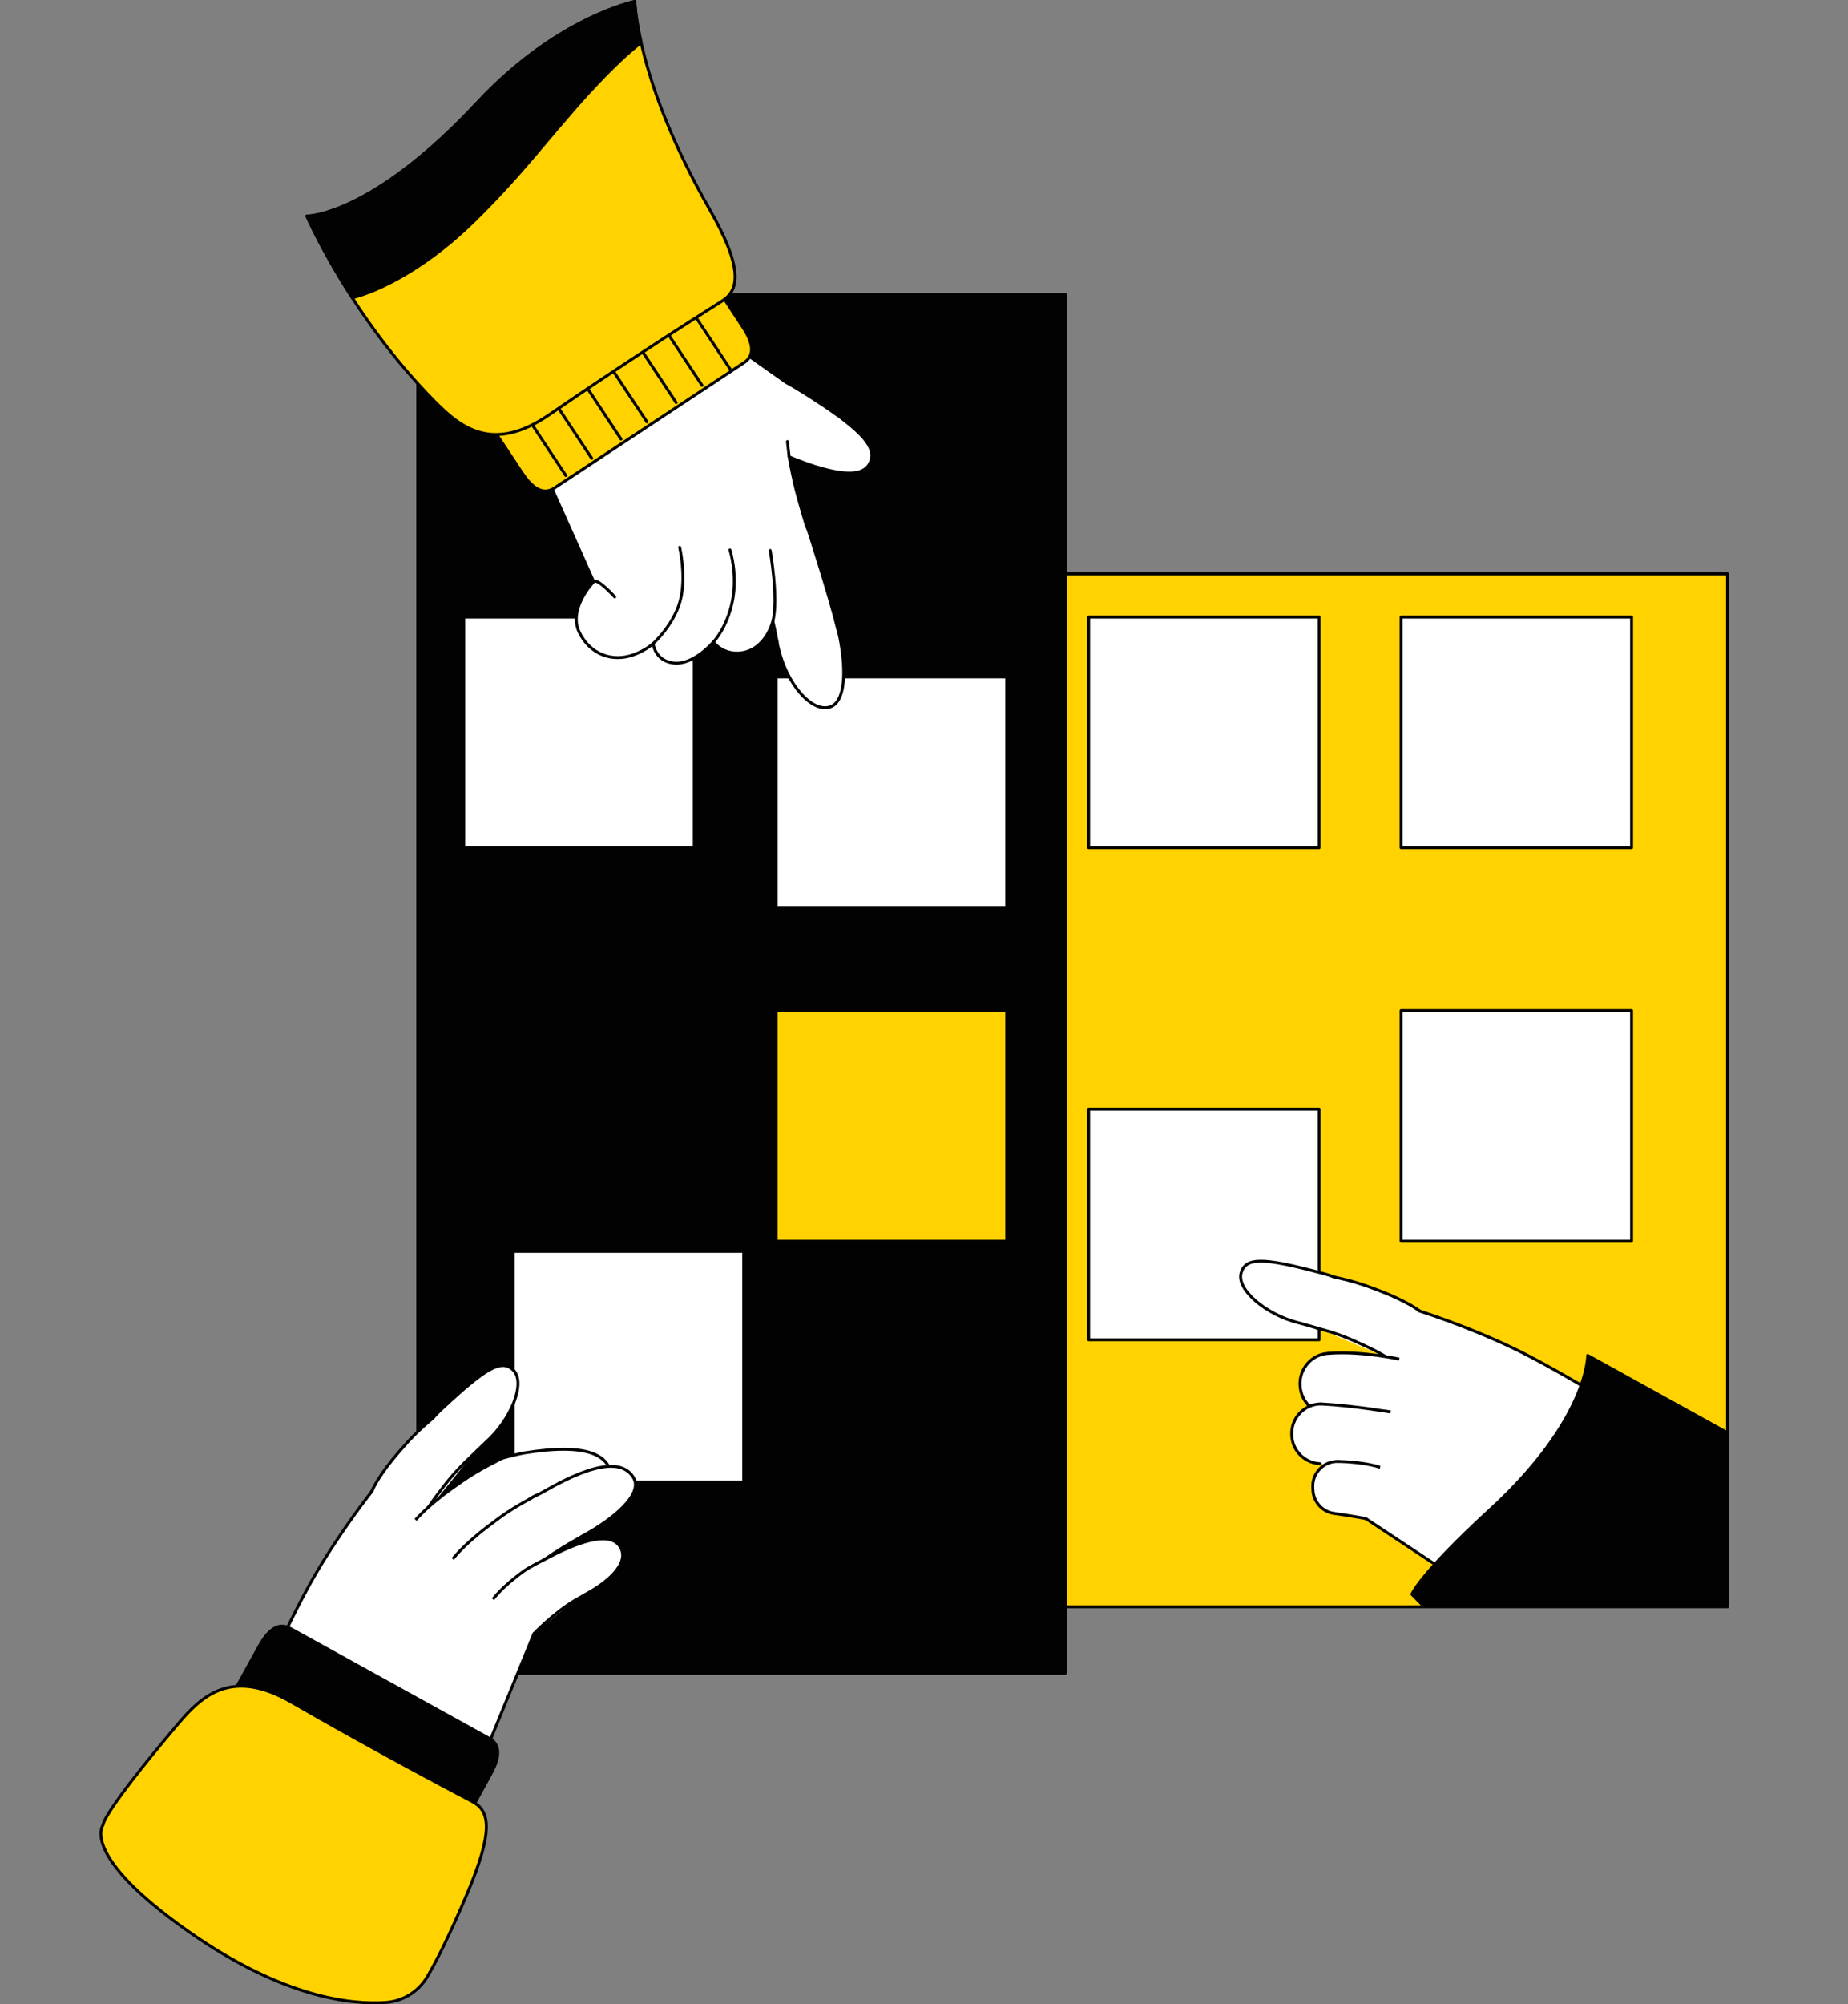 <svg xmlns="http://www.w3.org/2000/svg" xmlns:xlink="http://www.w3.org/1999/xlink" id="Layer_1" viewBox="172.65 112.57 1268.11 1374.85"><rect x="172.65" y="112.57" width="1268.11" height="1374.85" fill="#808080" stroke="none"/><defs><style>.cls-1{clip-path:url(#clippath);}.cls-2,.cls-3,.cls-4{fill:#fff;}.cls-5{fill:#FFD200;}.cls-5,.cls-6,.cls-4,.cls-7{stroke:#020202;stroke-linecap:round;stroke-linejoin:round;stroke-width:2.00px;}.cls-6{fill:none;}.cls-3{stroke-width:2.00px;}.cls-7{fill:#020202;}</style><clipPath id="clippath"><rect class="cls-4" x="461.46" y="506.19" width="896.66" height="708.55"/></clipPath></defs><rect class="cls-2" x="461.46" y="506.19" width="896.66" height="708.55"/><g class="cls-1"><rect class="cls-5" x="173.65" y="672.05" width="751.64" height="209.99"/><rect class="cls-5" x="902.43" y="506.16" width="455.69" height="754.2"/><rect class="cls-4" x="919.69" y="535.85" width="158.17" height="158.17"/><rect class="cls-4" x="1134.09" y="535.85" width="158.17" height="158.17"/><rect class="cls-4" x="919.69" y="873.4" width="158.17" height="158.17"/><rect class="cls-4" x="1134.09" y="805.79" width="158.17" height="158.17"/><g id="Artwork_261"><circle id="C" class="cls-4" cx="1082.27" cy="1006.03" r="18.43"/><path class="cls-4" d="M1076.59,1023.57c-2.5-.72-10.31-3.03-13.05-3.7-21.59-5.29-42.72-22.56-39.18-34.33,3.2-10.62,15.25-10.32,52.77-.38,2.82.75,6.02,1.44,10.85,3.3"/><circle id="C-2" class="cls-4" cx="1136.45" cy="1028.39" r="19.52"/><path class="cls-3" d="M1087.83,988.45c15.06,3.24,21.75,5.8,31.23,9.39,19.44,7.37,27.81,14.03,27.81,14.03l-22.35,31.96s-4.83-3.42-15.19-8.13c-8.57-3.9-15.5-7.47-32.04-11.92,1.32-4.44,6.66-28.29,10.54-35.33Z"/><path class="cls-4" d="M1124.51,1043.83s-4.83-3.42-15.19-8.13c-8.57-3.9-15.5-7.47-32.04-11.92"/><path class="cls-4" d="M1087.83,988.45c15.06,3.24,21.75,5.8,31.23,9.39,19.44,7.37,27.81,14.03,27.81,14.03"/><circle id="C-3" class="cls-4" cx="1130.24" cy="1066.48" r="21.68"/><path class="cls-3" d="M1064.8,1063.15c-.87-11.7,8.12-21.87,19.84-22.29,5.57-.2,10.4-.08,16.07.05,23.09.53,34.32,4.4,34.32,4.4l-11.59,41.75s-6.33-1.79-18.92-2.89c-6.23-.54-11.79-1.18-19.31-1.3-10.74-.17-19.57-8.5-20.38-19.21-.01-.17-.03-.34-.04-.51Z"/><path class="cls-4" d="M1085.22,1082.88c-10.74-.17-19.57-8.5-20.38-19.21-.01-.17-.03-.34-.04-.51-.87-11.7,8.12-21.87,19.84-22.29"/><path class="cls-4" d="M1123.45,1087.07s-6.33-1.79-18.92-2.89c-10.42-.91-19-2.09-37.97-.64"/><path class="cls-4" d="M1084.65,1040.87c23.3-1.79,50.39,4.45,50.39,4.45"/><circle id="C-4" class="cls-4" cx="1122.8" cy="1101.85" r="21.16"/><path class="cls-3" d="M1059.05,1096.78c-.52-11.44,8.53-21.11,19.98-21.19,5.44-.04,10.15.21,15.68.5,22.51,1.16,33.36,5.25,33.36,5.25l-12.47,40.41s-6.12-1.92-18.37-3.35c-6.04-.7-11.44-1.48-18.73-1.8-10.5-.47-18.93-8.82-19.42-19.31,0-.17-.02-.33-.02-.5Z"/><path class="cls-4" d="M1078.5,1116.59c-10.5-.47-18.93-8.82-19.42-19.31,0-.17-.02-.33-.02-.5-.52-11.44,8.53-21.11,19.98-21.19"/><path class="cls-4" d="M1079.03,1075.59c22.51,1.16,49.04,5.75,49.04,5.75"/><circle id="C-5" class="cls-4" cx="1115.84" cy="1136.98" r="18.23"/><path class="cls-3" d="M1073.5,1132.98c-.54-10.01,7.6-18.34,17.62-17.94.09,0,.18,0,.28.01,19.4.79,28.78,4.21,28.78,4.21l-10.37,34.92s-5.29-1.6-15.86-2.71c-3.31-.35-4.58-.62-5.75-.78-8.04-1.07-14.13-7.78-14.61-15.88-.04-.61-.07-1.23-.1-1.84Z"/><path class="cls-4" d="M1088.21,1150.7c-8.04-1.07-14.13-7.78-14.61-15.88-.04-.61-.07-1.23-.1-1.84-.54-10.01,7.6-18.34,17.62-17.94"/><path class="cls-4" d="M1109.82,1154.19s-10.3-1.9-21.61-3.49"/><path class="cls-4" d="M1091.4,1115.05c19.41.46,28.78,4.21,28.78,4.21"/><circle id="C-6" class="cls-4" cx="1233.93" cy="1141.21" r="79.33"/><path class="cls-3" d="M1280.46,1076.44s-41.82-26.01-70.74-39.72c-32.22-15.28-63.47-25-63.47-25,0,0-12.18,13.51-17.54,56.41-6.55,52.35-18.88,86.05-18.88,86.05l77.86,51.47,92.78-129.22Z"/><path class="cls-4" d="M1280.46,1076.44s-41.82-26.01-70.74-39.72c-32.22-15.28-63.47-25-63.47-25"/><line class="cls-4" x1="1109.82" y1="1154.19" x2="1187.68" y2="1205.66"/><path class="cls-7" d="M1262.13,1042.33l160.82,88.95s-129.52,210.81-154.93,194.52c-27.03-17.33-126.51-119.68-126.51-119.68,0,0,5.51-13.91,53.25-57.67,67.89-62.23,67.37-106.12,67.37-106.12Z"/></g><rect class="cls-5" x="1071.32" y="254.53" width="368.44" height="209.99"/></g><rect class="cls-6" x="461.46" y="506.19" width="896.66" height="708.55"/><rect class="cls-7" x="459.31" y="314.56" width="444.29" height="945.8"/><rect class="cls-4" x="490.89" y="535.85" width="158.17" height="158.17"/><rect class="cls-4" x="705.29" y="576.9" width="158.17" height="158.17"/><rect class="cls-4" x="524.83" y="970.91" width="158.17" height="158.17"/><rect class="cls-5" x="705.29" y="805.79" width="158.17" height="158.17"/><g id="Artwork_258"><circle id="C-7" class="cls-4" cx="736.85" cy="413.73" r="19.46"/><path class="cls-4" d="M730.84,432.24c17.09,5.25,34.54,8.61,39.16-2.87,4.15-10.31-7.15-20.2-22.4-31.87"/><circle id="C-8" class="cls-3" cx="703.26" cy="396.17" r="8.29"/><circle id="C-9" class="cls-4" cx="703.26" cy="396.17" r="22.94"/><path class="cls-3" d="M746.57,396.92c-6.08-4.41-12.64-8.73-18.23-12.28-7.81-4.96-13.72-8.4-13.72-8.4l-21.82,40.36s6.73,3.24,15.9,7.14c6.53,2.77,14.3,5.87,21.77,8.37,2.15-4.16,15.39-31.59,16.1-35.2Z"/><path class="cls-4" d="M692.8,416.6s6.73,3.24,15.9,7.14c6.53,2.77,14.3,5.87,21.77,8.37"/><path class="cls-4" d="M746.57,396.92c-6.08-4.41-12.64-8.73-18.23-12.28-7.81-4.96-13.72-8.4-13.72-8.4"/><circle id="C-10" class="cls-4" cx="726.6" cy="548" r="21.22"/><path class="cls-4" d="M705.94,552.85c.59,2.94-.69-4.03-.18-.82,4.02,25.27,21.65,48.72,35.48,45.77,12.49-2.66,11.22-27.43,8.81-41.92-.55-3.32-1.08-7.04-2.76-12.76"/><circle id="C-11" class="cls-4" cx="706.1" cy="483.72" r="22.47"/><path class="cls-3" d="M747.3,543.3c-5.27-21.92-20.42-67.44-20.42-67.44l-39.62,20.09s3.46,5.87,7.88,18.2c3.66,10.21,7.09,18.49,10.63,37.88,5.22-1.09,33.09-4.95,41.53-8.73Z"/><path class="cls-4" d="M687.26,495.95s3.46,5.87,7.88,18.2c3.66,10.21,7.09,18.49,10.63,37.88"/><path class="cls-4" d="M747.3,543.3c-5.28-21.78-20.17-67.64-20.17-67.64"/><circle id="C-12" class="cls-4" cx="616.91" cy="400.16" r="79.33"/><path class="cls-3" d="M580.01,511.58s-17.8,18.36-9.88,34.66c7.39,15.21,22.64,20.79,37.41,15.42,8.38-3.05,13.31-7.66,13.31-7.66,0,0,1.12,12.02,14.18,13.4,13.72,1.45,27.12-14.4,27.12-14.4,0,0,6.78,9.36,19.84,7.28,13.06-2.08,19.11-14.75,20.91-21.32,4.17-15.2-1.75-48.79-1.75-48.79l24.88-16.82s-3.35-10.89-6.86-23.99c-1.52-5.66-3.68-12.7-4.76-18.93-.71-4.11-1.83-55.2-1.83-55.2l-32.35-22.84-133.48,84.82,33.26,74.39Z"/><line class="cls-4" x1="712.59" y1="375.22" x2="680.24" y2="352.38"/><path class="cls-4" d="M726.04,473.35s-3.35-10.89-6.86-23.99c-1.52-5.66-3.98-17.46-5.05-23.69"/><path class="cls-4" d="M546.76,437.2l33.26,74.39s-17.8,18.36-9.88,34.66c7.39,15.21,22.64,20.79,37.41,15.42,8.38-3.05,13.31-7.66,13.31-7.66,0,0,1.12,12.02,14.18,13.4,13.72,1.45,27.12-14.4,27.12-14.4,0,0,6.78,9.36,19.84,7.28,13.06-2.08,19.11-14.75,20.91-21.32,4.17-15.2-1.75-48.79-1.75-48.79"/><path class="cls-4" d="M639.02,488s4.26,17.69,1.06,33.85c-3.6,18.16-19.22,32.15-19.22,32.15"/><path class="cls-4" d="M673.55,489.8s5.44,16.53,1.69,35.06c-3.78,18.67-13.09,28.14-13.09,28.14"/><path class="cls-4" d="M594.47,522.02s-12.01-13.3-14.45-10.44"/><line class="cls-4" x1="712.99" y1="415.45" x2="714.13" y2="425.66"/><path class="cls-5" d="M486.95,370.49l151.62-100.24,43.3,65.93c4.01,6.07,11.69,18.61,1.19,25.24l-129.66,85.71c-11.2,7.71-20.06-6.47-24.07-12.54l-42.38-64.11Z"/><line class="cls-5" x1="654.4" y1="376.92" x2="615.41" y2="317.94"/><line class="cls-5" x1="616.54" y1="401.94" x2="577.55" y2="342.96"/><line class="cls-5" x1="578.69" y1="426.97" x2="539.7" y2="367.99"/><line class="cls-5" x1="636.63" y1="388.71" x2="597.64" y2="329.73"/><line class="cls-5" x1="673.96" y1="366.16" x2="634.97" y2="307.18"/><line class="cls-5" x1="598.77" y1="413.74" x2="559.78" y2="354.76"/><line class="cls-5" x1="560.92" y1="438.76" x2="521.93" y2="379.78"/><path class="cls-5" d="M383.24,260.8s43.94.41,117.05-77.94c54.58-58.49,108.01-69.28,108.01-69.28,0,0,.96,54.72,51.2,142.44,23.33,40.74,20.37,55.64,8.7,63.01-54.9,34.64-98.59,64.21-118.42,77.86-38.98,26.86-60.98,9.11-78.83-8.91-57.6-58.13-87.71-127.18-87.71-127.18Z"/><path class="cls-7" d="M598.37,154.03c-7.33,6.91-14.35,14.15-21.16,21.57-13.9,15.15-26.93,31.07-40.29,46.69-12.3,14.39-25.05,28.26-38.57,41.51-17.58,17.24-37.74,32.7-59.83,43.71-7.5,3.74-15.7,7.11-24.14,9.34-20.58-31.83-31.15-56.06-31.15-56.06,0,0,43.94.41,117.05-77.94,54.58-58.49,108.01-69.28,108.01-69.28,0,0,.18,9.94,4.26,28.12-4.86,3.97-9.63,8.04-14.19,12.33Z"/></g><g id="Artwork_259"><g id="Artwork_234"><circle id="C-13" class="cls-4" cx="483.21" cy="1098.08" r="18.55"/><path class="cls-4" d="M496.56,1110.98c1.88-1.83,7.73-7.56,9.84-9.46,16.68-14.92,27.28-40.26,18.57-49.04-7.87-7.93-18.43-1.95-47.07,24.63-2.15,2-4.67,4.12-8.08,8.07"/><circle id="C-14" class="cls-4" cx="445.65" cy="1143.58" r="19.65"/><path class="cls-3" d="M469.96,1085.09c-11.85,10.01-16.58,15.44-23.3,23.12-13.78,15.74-18.07,25.62-18.07,25.62l34.98,17.82s2.68-5.32,9.65-14.4c5.77-7.52,10.24-13.97,22.82-25.75-3.27-3.32-19.3-21.99-26.08-26.4Z"/><path class="cls-4" d="M463.57,1151.65s2.68-5.32,9.65-14.4c5.77-7.52,10.24-13.97,22.82-25.75"/><path class="cls-4" d="M469.96,1085.09c-11.85,10.01-16.58,15.44-23.3,23.12-13.78,15.74-18.07,25.62-18.07,25.62"/><circle id="C-15" class="cls-4" cx="524.59" cy="1132.15" r="20.61"/><path class="cls-4" d="M528.8,1152.33c2.87-.5,11.82-2.13,14.95-2.54,24.64-3.29,50.98-12.24,48.45-25.75-2.28-12.19-14.2-22.24-60.09-14.8-3.22.52-8.75,2.11-11.76,2.69"/><circle id="C-16" class="cls-4" cx="472.38" cy="1171.77" r="21.83"/><path class="cls-3" d="M513.57,1114.72c-15.36,7.8-21.86,12.47-31.09,19.06-18.92,13.51-26.07,23.09-26.07,23.09l33.28,28.19s4.25-5.07,14.11-13.11c8.16-6.66,14.63-12.49,31.24-22.02-2.69-4.42-15.26-28.69-21.47-35.2Z"/><path class="cls-4" d="M489.69,1185.06s4.25-5.07,14.11-13.11c8.16-6.66,14.63-12.49,31.24-22.02"/><path class="cls-4" d="M513.57,1114.72c-15.36,7.8-21.86,12.47-31.09,19.06-18.92,13.51-26.07,23.09-26.07,23.09"/><circle id="C-17" class="cls-4" cx="548.42" cy="1156.89" r="20.12"/><path class="cls-4" d="M559.26,1173.84c2.44-1.45,10.05-6.03,12.76-7.49,21.35-11.53,42.28-28.82,35.3-40.27-6.3-10.34-22.31-13.02-61.61,9.65-2.76,1.59-5.52,2.79-8.16,4.17"/><circle id="C-18" class="cls-4" cx="498.59" cy="1196.99" r="21.3"/><path class="cls-3" d="M537.19,1140.19c-14.77,8.04-20.98,12.77-29.8,19.46-18.08,13.71-24.79,23.26-24.79,23.26l33.25,26.57s4.01-5.07,13.4-13.19c7.78-6.72,13.93-12.59,29.87-22.36-2.75-4.24-15.69-27.57-21.92-33.74Z"/><path class="cls-4" d="M515.85,1209.48s4.01-5.07,13.4-13.19c7.78-6.72,13.93-12.59,29.87-22.36"/><path class="cls-4" d="M537.19,1140.19c-14.77,8.04-20.98,12.77-29.8,19.46-18.08,13.71-24.79,23.26-24.79,23.26"/><circle id="C-19" class="cls-4" cx="557.43" cy="1195.98" r="17.33"/><path class="cls-4" d="M566.6,1210.68c2.12-1.23,8.77-5.01,11.06-6.34,15.12-8.78,26.57-20.64,20.66-30.57-5.33-8.96-20.22-7.04-43.04,3.95-2.47,1.19-4.78,2.35-7.06,3.52"/><circle id="C-20" class="cls-4" cx="524.28" cy="1222.29" r="18.35"/><path class="cls-3" d="M547.91,1181.49c-12.8,6.79-8.04,3.03-15.7,8.71-15.7,11.64-21.57,19.8-21.57,19.8l28.4,23.2s3.5-4.33,11.66-11.24c6.76-5.72,1.97-2.95,15.79-11.21-2.33-3.68-13.26-23.89-18.57-29.27Z"/><path class="cls-4" d="M539.03,1233.21s13.63-14.19,27.45-22.45"/><path class="cls-4" d="M547.91,1181.49c-3.26,1.72-11.46,5.68-15.7,8.71-15.9,11.37-21.57,19.8-21.57,19.8"/><circle id="C-21" class="cls-4" cx="428.38" cy="1292.66" r="79.85"/><path class="cls-3" d="M352.99,1265.1s20.09-45.32,36.39-73.1c18.17-30.96,38.68-56.74,38.68-56.74,0,0,17.78,4.35,46.54,37.02,35.08,39.86,64.43,60.93,64.43,60.93l-35.67,86.91-150.37-55.03Z"/><path class="cls-4" d="M352.99,1265.1s20.09-45.32,36.39-73.1c18.17-30.96,38.68-56.74,38.68-56.74"/><line class="cls-4" x1="539.03" y1="1233.21" x2="503.37" y2="1320.12"/></g><path class="cls-7" d="M311.99,1311.42l159.09,87.91,37.94-69.15c3.52-6.37,10.18-19.48-.82-25.26l-136.04-75.17c-11.78-6.8-19.49,8.04-23,14.4l-37.17,67.27Z"/><path class="cls-5" d="M243.45,1364.26s-16.62,20.34,58.39,73.09c64.73,45.52,111.68,50.46,135.53,48.8,11.79-.82,22.42-7.4,28.44-17.57,6.01-10.18,14.87-27.47,27.27-56.73,18.33-43.22,15.9-57.08,3.68-63.5-57.47-30.18-103.37-56.19-124.21-68.24-40.99-23.69-61.51-4.25-77.88,15.13-52.81,62.51-51.21,69.01-51.21,69.01Z"/></g></svg>